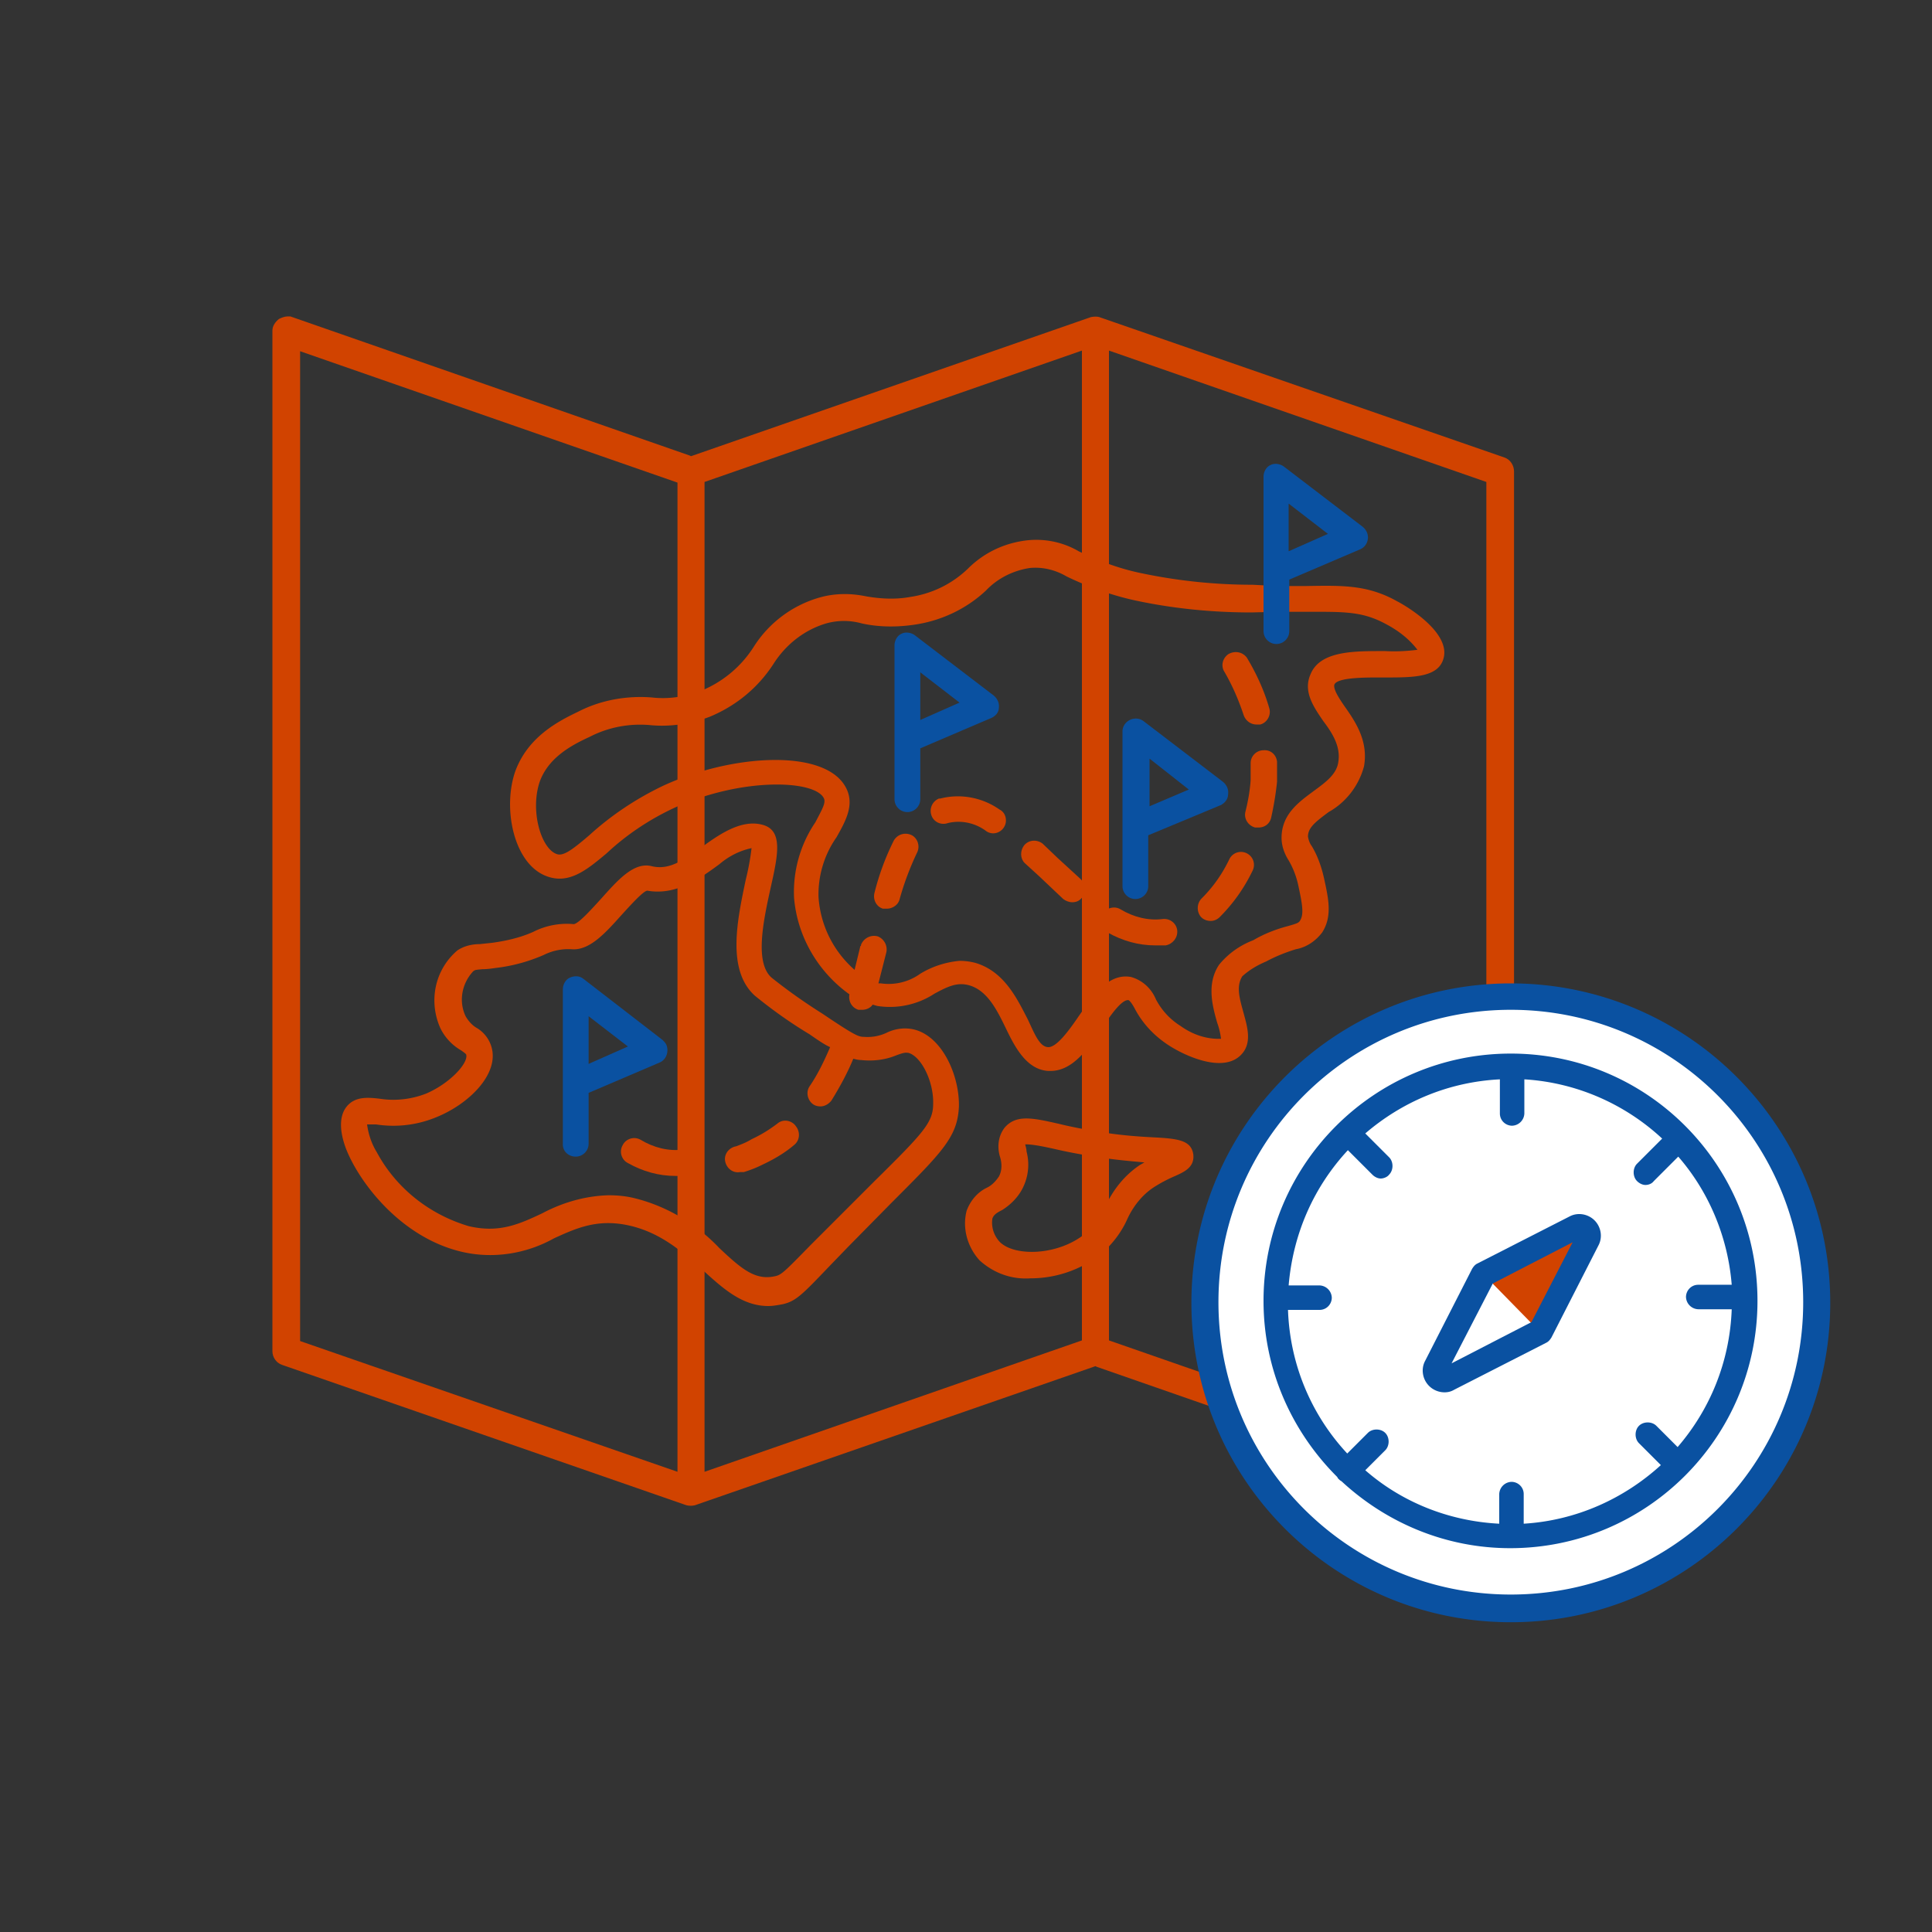 <svg xmlns="http://www.w3.org/2000/svg" xmlns:xlink="http://www.w3.org/1999/xlink" width="300" height="300" xmlns:v="https://vecta.io/nano"><rect width="100%" height="100%" fill="#333333" stroke="none"/><path d="M44.6 49.138c-.4 0-.9.2-1.3.4-.6.5-1 1.1-1 1.8v158.5c0 .9.6 1.8 1.5 2.1l62.8 21.8c.4.1.9.1 1.3 0l62.2-21.6.2.1 62 21.6c.6.2 1.2.1 1.8-.3s1-1.1 1-1.8v-158.5c0-1-.6-1.9-1.5-2.2l-62.9-21.8c-.3-.1-.8-.1-1.3 0l-62.1 21.6-.2-.1-62-21.6h-.5zm186.2 179.4l-58.6-20.4v-153.7l58.6 20.4v153.7zm-121.4 0v-153.7l58.6-20.4v153.7l-58.6 20.4zm-4.2 0l-58.6-20.3v-153.7l58.6 20.4v153.6z" fill="#d14300"/><path d="M155.1 109.9c.1-.7-.2-1.4-.8-1.9L142 98.6c-.6-.4-1.4-.5-2-.2-.7.3-1.1 1.1-1.1 1.8v23.9c0 1.1.9 2 2 2s2-.9 2-2v-7.9l11-4.7c.7-.3 1.2-.9 1.2-1.6zm-12.2 1.9v-7.4l6.1 4.7-6.1 2.7zm47.8 11.5c.1-.7-.2-1.4-.8-1.9l-12.3-9.4c-.9-.7-2.2-.5-2.9.4a1.92 1.92 0 0 0-.4 1.2v24c0 1.1.9 2 2 2s2-.9 2-2v-7.9l11.3-4.7c.7-.4 1.1-1 1.1-1.7zm-12.2 1.9v-7.4l6.1 4.8-6.1 2.6z" fill="#0a51a1"/><path d="M194.5 90.8a83.99 83.99 0 0 1-17.3-1.8c-3.4-.7-6.6-1.9-9.7-3.4-2.4-1.4-5.2-2-8-1.7-3.5.4-6.7 1.9-9.2 4.4-2.5 2.4-5.6 3.9-9 4.4-2.2.4-4.5.3-6.8-.1-2.4-.5-4.9-.5-7.3.2a17.93 17.93 0 0 0-10.2 7.7c-2 3.1-4.8 5.4-8.2 6.8-2.4.9-5 1.3-7.6 1-3.9-.3-7.9.4-11.4 2.2-2.9 1.4-7.8 3.8-9.8 9.3-2 5.8-.2 14.5 5 16.3 3.4 1.2 6.1-1 9.2-3.6 3.1-2.9 6.7-5.3 10.6-7.1 10.4-4.7 21.6-4.3 23.1-1.5.4.7-.2 1.7-1.3 3.8a19.27 19.27 0 0 0-3.3 11.7c.5 6 3.7 11.5 8.6 15-.2 1.1.4 2.1 1.4 2.4h.6c.6 0 1.3-.3 1.6-.8l.7.2a12.66 12.66 0 0 0 8.9-1.9c2.2-1.2 3.6-1.8 5.4-1.3 2.8.8 4.3 3.8 5.7 6.7s3.2 6.4 6.6 6.6h.3c3.5 0 5.9-3.5 8-6.6 1.1-1.7 3-4.5 4.1-4.4.2 0 .7.7 1.1 1.5 1.2 2.2 2.9 4 5 5.4 2.7 1.8 8.5 4.4 11.3 1.7 1.9-1.8 1.1-4.4.5-6.6s-1.2-4.1-.2-5.7c1.1-1 2.3-1.7 3.7-2.3 1.5-.8 3-1.4 4.6-1.9 1.7-.3 3.1-1.3 4.1-2.6 1.6-2.5 1-5.2.3-8.4-.4-1.8-1-3.5-1.9-5-.3-.4-.5-.9-.6-1.5 0-1.4 1.2-2.3 3.2-3.8 2.7-1.5 4.7-4.1 5.5-7.1.7-3.9-1.3-6.9-3-9.3-.9-1.3-1.8-2.7-1.6-3.4.5-1.2 5.5-1.1 7.8-1.1 4.4 0 8.2 0 9.1-2.8 1.4-4.2-6.1-8.5-7.1-9-4.6-2.6-8.5-2.5-14.3-2.4h-4.4l-3.8-.2zm4 4.2h4.4c5.8 0 8.6-.1 12.3 1.9 1.9 1 3.6 2.3 4.9 4-1.6.2-3.3.3-5 .2-4.7 0-10.1-.1-11.6 3.6-1.2 2.7.5 5.1 2 7.3 1.6 2.1 2.7 4.1 2.3 6.4-.3 1.9-2 3.1-3.9 4.5-2.3 1.7-4.9 3.6-4.9 7.2 0 1.2.4 2.4 1.1 3.5.7 1.2 1.2 2.5 1.5 3.9.6 2.8.9 4.4.3 5.4-.2.4-.5.5-1.9.9-1.9.5-3.7 1.2-5.4 2.2-2.1.8-3.9 2.1-5.3 3.8-2 3-1 6.5-.3 9 .3.8.5 1.7.6 2.5-2.3.1-4.5-.7-6.3-2-1.6-1-2.9-2.4-3.8-4.1-.7-1.7-2.1-3-3.9-3.5-3.5-.6-5.8 2.8-8.1 6.1-1.5 2.2-3.4 4.8-4.7 4.8-1.4 0-2.2-2.2-3.2-4.3-1.7-3.3-3.7-7.5-8.2-8.8-.8-.2-1.6-.3-2.4-.3-2.2.2-4.3.9-6.1 2-1.8 1.3-4 1.8-6.1 1.5h-.4l1.2-4.7c.3-1.1-.3-2.2-1.3-2.6-1.1-.3-2.2.3-2.6 1.3 0 .1 0 .2-.1.2l-.9 3.7c-3.3-2.9-5.3-6.9-5.6-11.3a15.45 15.45 0 0 1 2.8-9.3c1.4-2.5 2.9-5.1 1.4-7.8-3.3-6-17.7-5.1-28.3-.2-4.2 2-8.1 4.6-11.5 7.7-2.8 2.4-4.1 3.3-5.1 2.9-2.4-.9-4.1-6.7-2.6-11.2 1.4-3.9 5.2-5.8 7.8-7h0c2.9-1.5 6.2-2.1 9.4-1.8 3.1.3 6.3-.2 9.2-1.3 4.1-1.7 7.5-4.5 9.9-8.2 1.9-3 4.8-5.3 8.2-6.3a10.27 10.27 0 0 1 5.5 0c2.7.6 5.5.6 8.2.2 4.1-.6 8-2.4 11.1-5.3 1.8-1.9 4.2-3.1 6.8-3.5 2-.2 4 .3 5.7 1.3 3.3 1.6 6.9 2.9 10.5 3.7 6 1.3 12.1 1.9 18.2 1.9l4.2-.1z" fill="#d14300"/><path d="M89.4 179.6c1.1 0 2-.9 2-2v-7.9l11-4.7c1-.4 1.5-1.6 1.1-2.7-.1-.3-.4-.6-.6-.8L90.6 152c-.6-.5-1.4-.5-2.1-.2s-1.1 1.1-1.1 1.8v23.9c-.1 1.2.8 2.1 2 2.1zm2-21.8l6.1 4.7-6.1 2.7v-7.4z" fill="#0a51a1"/><g fill="#d14300"><path d="M153.3 184.4c-1.5.7-2.6 2-3.2 3.6-.7 2.7.1 5.6 2 7.7 2.2 2 5 3 7.9 2.8 4.1 0 8-1.4 11.1-3.9 1.6-1.4 3-3.2 3.9-5.2s2.3-3.8 4.1-5a22.11 22.11 0 0 1 3.4-1.8c1.3-.6 3-1.3 2.8-3.3-.3-2.3-2.5-2.5-6.3-2.7-2-.1-5.1-.3-8.6-.9-2.4-.4-4.4-.8-6-1.2-4-.9-6.6-1.5-8.4.6-1 1.3-1.2 3-.7 4.6.3 1 .3 2.1-.2 3-.4.6-1 1.3-1.8 1.7zm5.5.1c.9-1.8 1.1-3.8.6-5.7 0-.4-.2-1-.2-1.1h.4c1.4.1 2.7.4 4.1.7 1.7.4 3.7.8 6.3 1.2 3 .5 5.6.7 7.7.9l-.7.4c-2.4 1.6-4.2 3.9-5.4 6.5-.7 1.5-1.7 2.9-2.9 4-4.2 3.6-11.2 3.8-13.5 1.4-.9-1-1.3-2.3-1.1-3.6.2-.5.5-.8 1.5-1.3 1.3-.8 2.5-2 3.2-3.4zm-92.6-14.7c-2.3.9-4.8 1.2-7.3.8-1.8-.2-3.9-.4-5.2 1.4-1 1.4-1 3.6 0 6.3 2 5.2 8.5 13.9 18.1 16.1 4.8 1.1 9.9.3 14.2-2.1 3.5-1.6 6.8-3.1 11.7-2s8.3 4.1 11.4 6.9 6.1 5.6 10.2 5.6c.6 0 1.2-.1 1.8-.2 2.4-.4 3.3-1.4 7.8-6.1l2.9-3 6.7-6.8c7.9-7.9 10.2-10.2 10.4-14.9.1-4.7-2.5-10.7-6.8-11.9-1.5-.4-3.1-.2-4.5.5-1.1.5-2.3.7-3.5.6-.8 0-1.5-.3-6.4-3.6-2.7-1.7-5.4-3.6-7.9-5.6-2.7-2.4-1.2-9.1-.1-14.1 1.1-4.9 1.9-8.7-1.2-9.6s-6.3 1.1-9.2 3.2-5.3 3.9-8.1 3.2-5.3 2.2-7.9 5.1c-1.2 1.3-3.4 3.8-4.2 3.9a11.5 11.5 0 0 0-6.3 1.2c-2 .9-4.2 1.4-6.4 1.7l-1.9.2c-1.2 0-2.5.3-3.5 1-3.5 3-4.5 7.9-2.6 12.1.7 1.4 1.8 2.6 3.2 3.4.7.5.8.6.8.7.3 1.3-2.5 4.4-6.2 6zm10.2-6.9c-.3-1.4-1.2-2.6-2.4-3.3-.7-.4-1.3-1.1-1.7-1.8-1.1-2.3-.6-5.1 1.2-7 .3-.2.3-.2 1.4-.3.7 0 1.4-.1 2.1-.2 2.6-.3 5.1-1 7.4-2 1.4-.7 2.9-1 4.4-.9 2.7.2 5.1-2.4 7.6-5.2 1.2-1.3 3.4-3.8 4.1-3.9 4.5.8 8.2-1.9 11.2-4.1 1.4-1.2 3.1-2.1 5-2.5-.2 1.7-.5 3.3-.9 4.9-1.3 6.2-3 14 1.4 18 2.7 2.2 5.5 4.2 8.5 6 1.3.9 2.3 1.6 3.2 2-.9 2.1-1.9 4.2-3.2 6.1-.6.9-.3 2.2.6 2.8.3.2.7.3 1.1.3.7 0 1.3-.4 1.7-.9 1.3-2.1 2.5-4.3 3.4-6.5.4.1.8.2 1.2.2 1.8.2 3.7 0 5.4-.7 1.1-.4 1.4-.5 2-.4 2 .6 3.9 4.5 3.8 7.9 0 2.9-1.5 4.5-9.2 12.1l-9.8 9.8c-4.3 4.4-4.6 4.7-5.7 4.9-3 .6-5.1-1.2-8.5-4.4-3.6-3.8-8.3-6.6-13.4-7.8-1.3-.3-2.6-.4-3.8-.4-3.6.1-7.1 1.1-10.3 2.8-3.6 1.7-6.7 3.1-11.4 2-6.1-1.8-11.3-5.9-14.3-11.5-.8-1.3-1.3-2.8-1.5-4.3h1.4a17.4 17.4 0 0 0 9.3-1.1c5-2 9.6-6.5 8.7-10.6h0zm65.2-33.2c-1-.5-2.2-.2-2.8.8-1.3 2.6-2.3 5.3-3 8.1-.3 1.1.3 2.2 1.3 2.5h.6c.9 0 1.8-.6 2-1.5a44.4 44.4 0 0 1 2.7-7.2c.5-1 .1-2.2-.8-2.7zm51.5-18.7c.3.9 1.1 1.5 2 1.5h.6c1.1-.3 1.7-1.5 1.4-2.5h0c-.8-2.8-2-5.4-3.5-7.9-.7-.9-1.9-1.1-2.9-.5-.8.6-1.1 1.6-.7 2.5 1.3 2.2 2.3 4.5 3.1 6.9zm.5 21.5c-1-.5-2.2-.1-2.7.9-1.1 2.3-2.5 4.3-4.3 6.1-.8.8-.8 2.1-.1 2.9.4.4.9.6 1.5.6.5 0 1-.2 1.4-.6 2.1-2.1 3.8-4.5 5.1-7.2.5-1 .1-2.2-.9-2.7h0zM114.3 178c-1.1.2-1.9 1.2-1.7 2.3s1.2 1.9 2.3 1.7h.6a18.77 18.77 0 0 0 3-1.2c1.7-.8 3.4-1.8 4.8-3 .9-.7 1-2 .3-2.9h0c-.6-.9-1.9-1.2-2.8-.5h0c-1.3 1-2.6 1.8-4.1 2.5-.8.5-1.6.8-2.4 1.1zm40.9-52.3c-2.7-1.9-6.1-2.5-9.2-1.7h-.2a2.06 2.06 0 0 0-1.2 2.5c.3 1.1 1.5 1.7 2.6 1.3h0c2.1-.5 4.3 0 6 1.3a1.93 1.93 0 0 0 1 .3c1.1 0 2-.9 2-2 0-.8-.4-1.4-1-1.7h0zm41-9.2c-1.1 0-2 .9-2 2v2.6c-.1 1.6-.4 3.3-.8 4.9-.3 1.1.4 2.2 1.5 2.5h.5c1 0 1.8-.6 2-1.6.4-1.8.7-3.6.9-5.5v-3.1c-.1-1.1-1-1.9-2.1-1.8z"/><use xlink:href="#B"/><path d="M164.2 133.2l-2.3-2.2c-.9-.7-2.2-.6-2.9.3-.6.8-.6 2 .1 2.7l2.3 2.1 3.7 3.5c.4.3.9.5 1.4.5.6 0 1.1-.2 1.5-.7.7-.9.6-2.1-.2-2.9l-3.6-3.3z"/></g><circle cx="234.2" cy="202.3" r="48.4" fill="#fff"/><path d="M234.6 163.6c-21.2 0-38.4 17.2-38.4 38.4 0 10.7 4.4 20.3 11.4 27.3.1.1.1.2.2.3.2.2.3.3.5.4 6.9 6.4 16.1 10.4 26.2 10.4 21.2 0 38.4-17.2 38.4-38.4s-17.1-38.4-38.3-38.4zm-25.3 15l3.8 3.8c.4.4.9.6 1.3.6s1-.2 1.3-.6c.7-.7.7-2 0-2.7L212 176c5.7-4.9 12.9-8 20.9-8.4v5.3c0 1.1.9 1.9 1.9 1.9a1.97 1.97 0 0 0 1.9-1.9v-5.3c8.2.5 15.7 3.9 21.4 9.2l-3.9 3.9c-.7.7-.7 2 0 2.7.4.4.9.6 1.3.6.5 0 1-.2 1.3-.6l3.8-3.8c4.7 5.4 7.7 12.4 8.3 19.9h-5.2c-1.1 0-1.9.9-1.9 1.9a1.97 1.97 0 0 0 1.9 1.9h5.2c-.3 8.2-3.4 15.6-8.4 21.4l-3.3-3.3c-.7-.7-2-.7-2.7 0s-.7 2 0 2.7l3.4 3.4c-5.7 5.2-13.1 8.6-21.3 9.1V232c0-1.1-.9-1.9-1.9-1.9a1.97 1.97 0 0 0-1.9 1.9v4.6c-7.9-.4-15.2-3.4-20.8-8.3l3.1-3.1c.7-.7.7-2 0-2.7s-2-.7-2.7 0l-3.2 3.2c-5.5-5.9-8.9-13.7-9.2-22.3h4.9c1.1 0 1.9-.9 1.9-1.9a1.97 1.97 0 0 0-1.9-1.9h-4.8c.7-8.2 4-15.4 9.2-21zm25.3-25.9c-27.4 0-49.6 22.2-49.6 49.6s22.2 49.6 49.6 49.6 49.6-22.2 49.6-49.6-22.2-49.6-49.6-49.6zm0 94.9c-25.1 0-45.4-20.3-45.4-45.4s20.3-45.4 45.4-45.4 45.4 20.3 45.4 45.4-20.3 45.4-45.4 45.4z" fill="#0a51a1"/><use xlink:href="#B" x="-74.5" y="35.8" fill="#d14300"/><path d="M212.4 83.7c.1-.7-.2-1.4-.8-1.9l-12.3-9.4c-.6-.4-1.4-.5-2-.2-.7.3-1.1 1.1-1.1 1.8v24c0 1.1.9 2 2 2s2-.9 2-2v-8l11-4.7c.7-.3 1.1-.9 1.2-1.6zm-12.3 1.9v-7.4l6.1 4.7-6.1 2.7z" fill="#0a51a1"/><path d="M230.2 197.7l15.9-7-6.5 16.6z" fill="#d14300"/><path d="M224.3 216.2c.5 0 1-.1 1.5-.4h0l14.3-7.3c.4-.2.6-.5.8-.8l7.3-14.3c.7-1.3.4-2.9-.6-3.9s-2.6-1.3-3.9-.6l-14.3 7.3c-.4.2-.6.5-.8.8l-7.3 14.3c-.7 1.3-.4 2.9.6 3.9a3.41 3.41 0 0 0 2.4 1zm7.5-16.9l12.4-6.4-6.4 12.4-12.4 6.4 6.4-12.4z" fill="#0a51a1"/><defs ><path id="B" d="M180.6 142.7c-2.3.3-4.6-.3-6.6-1.5-1-.6-2.3-.2-2.8.8-.6 1-.2 2.3.8 2.8 2.3 1.3 4.8 2 7.4 2h1.6c1.1-.2 1.9-1.2 1.8-2.3s-1.1-1.9-2.2-1.8h0z"/></defs></svg>